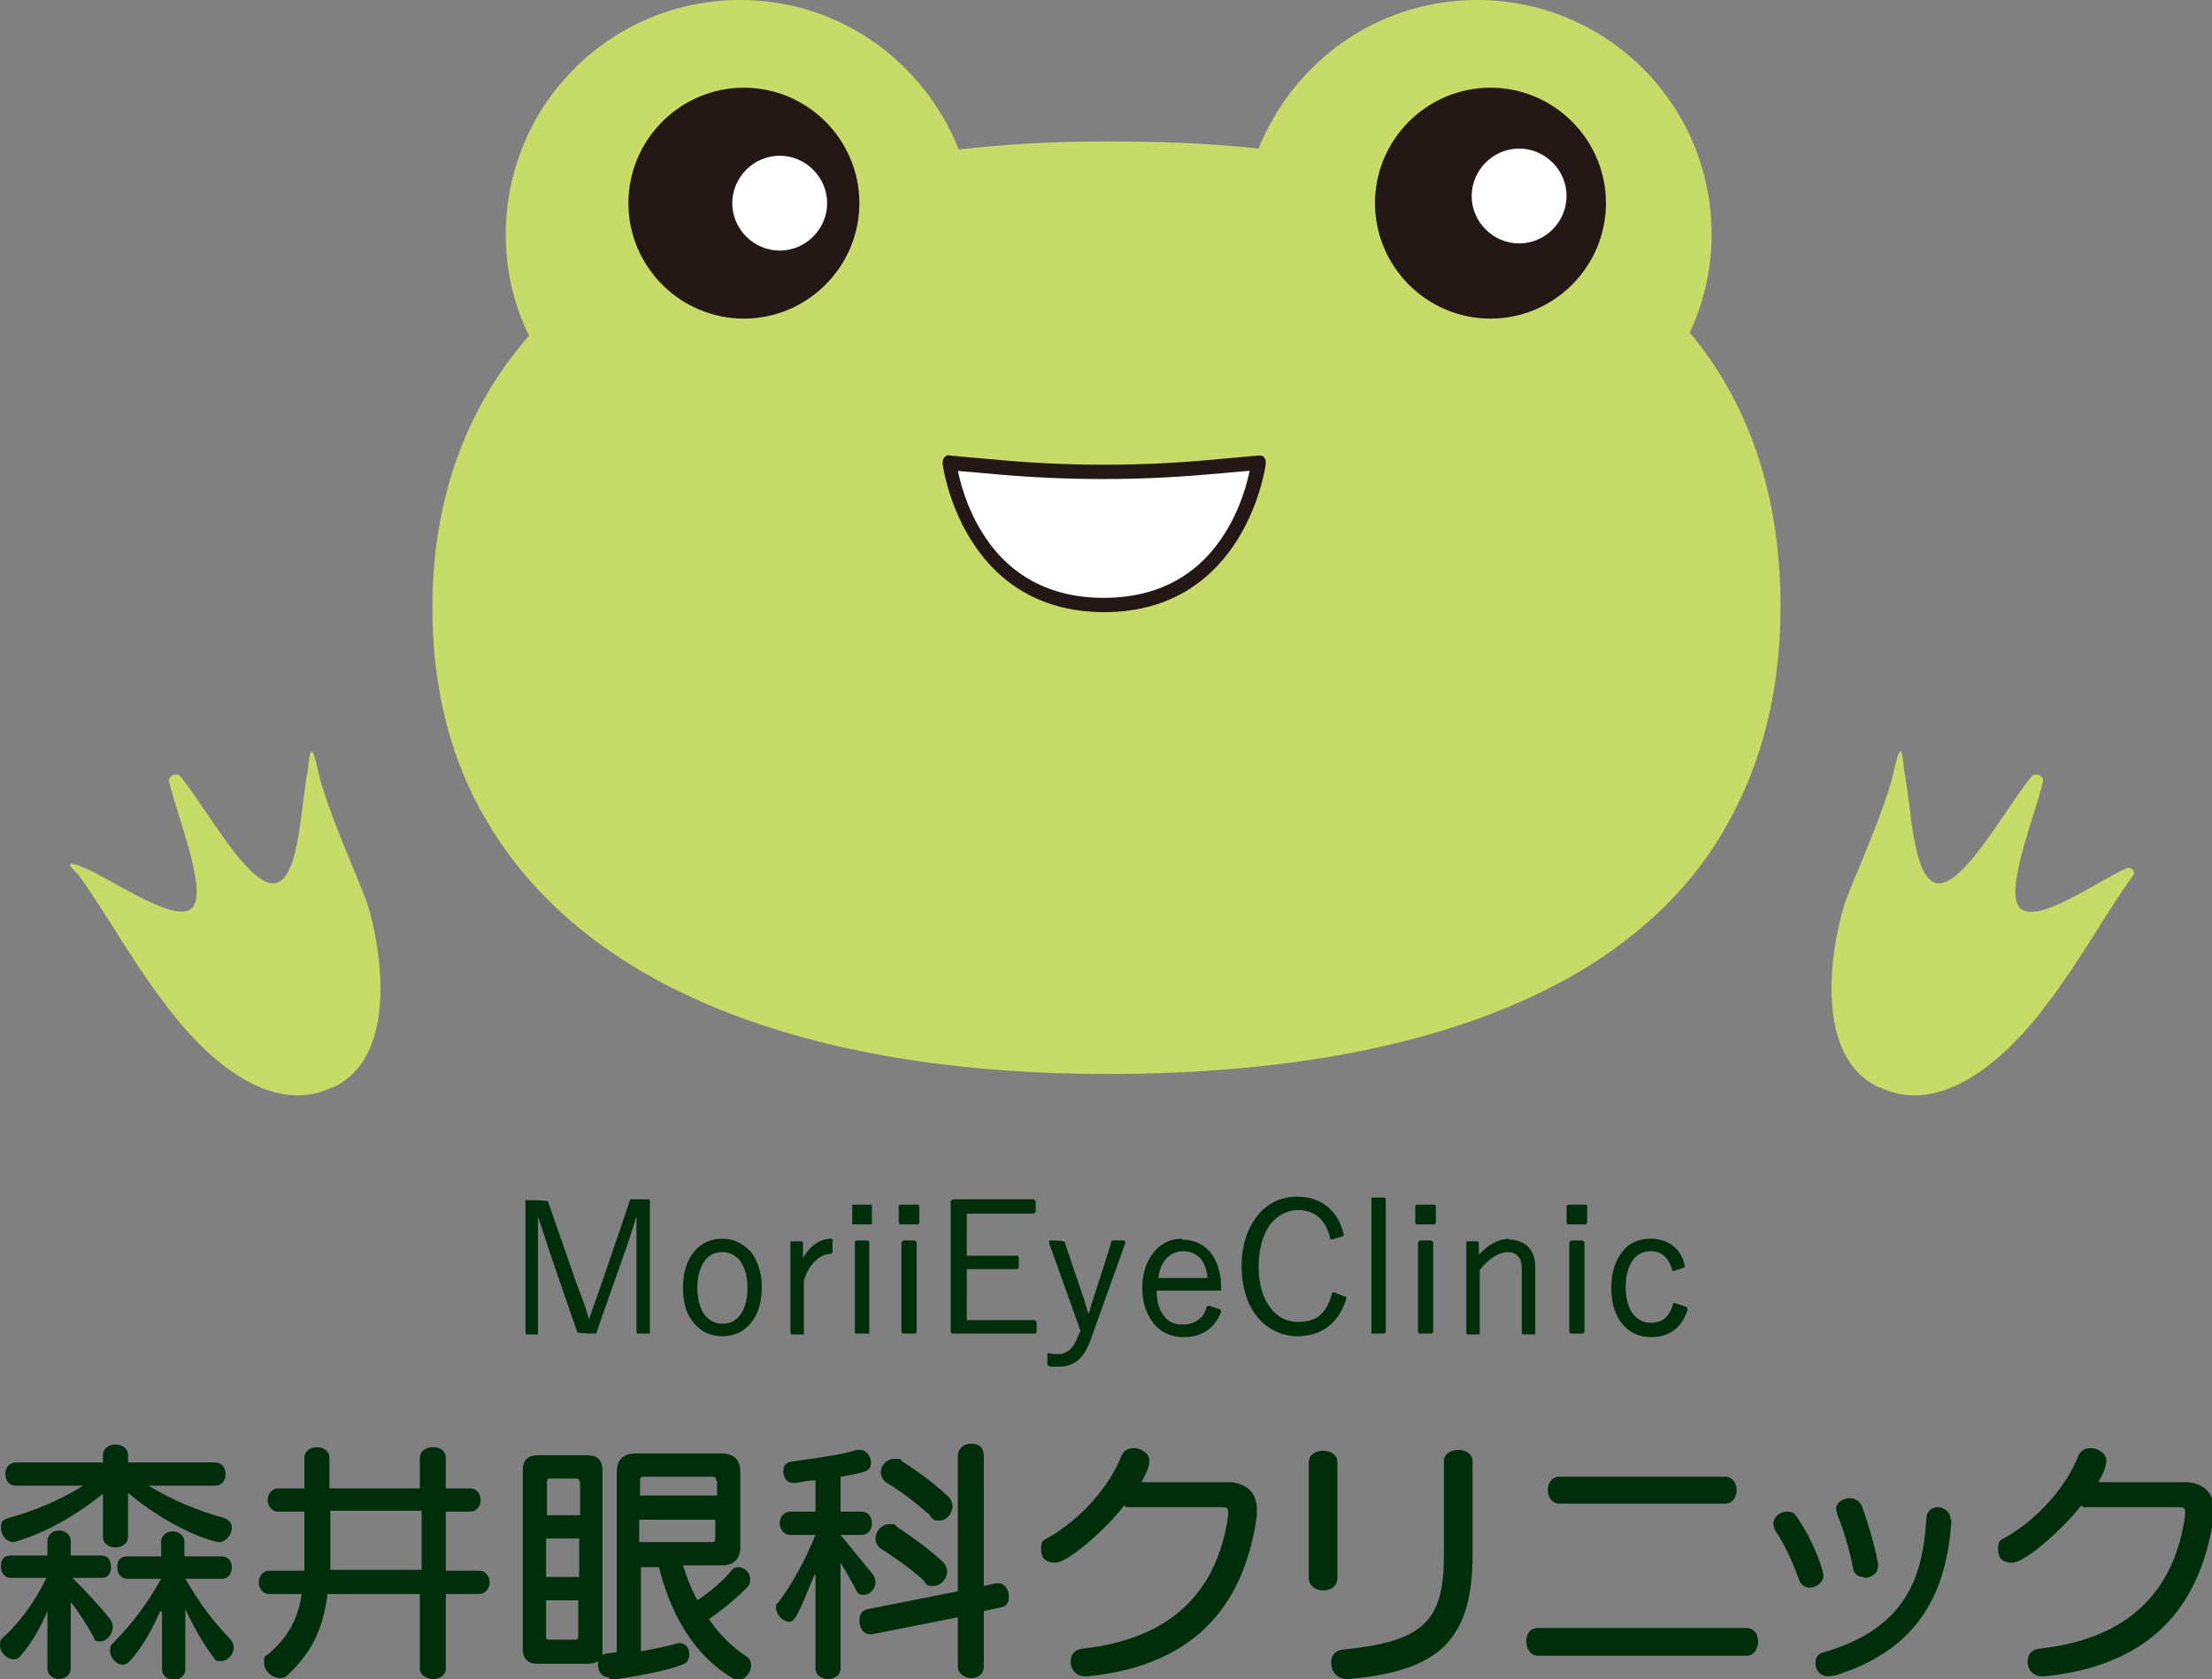 <?xml version="1.0" encoding="UTF-8"?>
<svg id="_レイヤー_2" data-name=" レイヤー 2" xmlns="http://www.w3.org/2000/svg" version="1.1" viewBox="0 0 247.1 187.6">
  <rect x="0" y="0" width="247.1" height="187.6" fill="#808080" stroke="none"/>
  <defs>
    <style>
      .cls-1 {
        fill: #002d0a;
      }

      .cls-1, .cls-2, .cls-3, .cls-4 {
        stroke-width: 0px;
      }

      .cls-2 {
        fill: #231815;
      }

      .cls-3 {
        fill: #c7dc68;
      }

      .cls-4 {
        fill: #fff;
      }
    </style>
  </defs>
  <g>
    <path class="cls-1" d="M5.3,180c-.6,1.5-1.8,3.7-3,5-.2.3-.5.4-.8.4-.7,0-1.5-.8-1.5-1.5s.1-.7.4-1c1.9-1.7,3.5-4,4.8-6.6H1.2c-.7,0-1.1-.6-1.1-1.3s.3-1.2,1.1-1.2h4.1v-1.6c0-.8.7-1.2,1.3-1.2s1.3.4,1.3,1.2v1.6h3.5c.7,0,1,.6,1,1.3s-.3,1.2-1,1.2h-3.3c1.5,1.5,3,3.1,4.2,4.6.2.3.3.6.3.9,0,.8-.7,1.6-1.4,1.6s-.6-.2-.8-.6c-.8-1.4-1.6-2.7-2.5-3.8v7.4c0,.8-.7,1.2-1.3,1.2s-1.3-.4-1.3-1.2v-6.4ZM16.6,166c2.6,1.6,5.5,2.8,8.4,3.6.6.2.9.6.9,1.1,0,.8-.7,1.6-1.4,1.6s-5.3-1.4-10.2-5.5v4.9c0,.8-.7,1.2-1.4,1.2s-1.4-.4-1.4-1.2v-4.8c-5.3,4.3-9.9,5.4-10,5.4-.8,0-1.4-.8-1.4-1.6s.3-.9.9-1.1c2.9-.8,5.7-2,8.3-3.6H1.8c-.8,0-1.2-.6-1.2-1.3s.4-1.3,1.2-1.3h9.7v-.8c0-.8.7-1.2,1.4-1.2s1.4.4,1.4,1.2v.8h9.7c.8,0,1.2.6,1.2,1.3s-.4,1.3-1.2,1.3h-7.4ZM17.9,180c-.8,1.9-2.1,4.2-3.4,5.6-.3.3-.5.4-.8.4-.7,0-1.4-.8-1.4-1.5s.1-.7.4-1c2.1-2.1,3.8-4.4,5.3-7.1h-3.8c-.7,0-1.1-.6-1.1-1.3s.3-1.2,1.1-1.2h3.8v-1.6c0-.8.7-1.2,1.3-1.2s1.3.4,1.3,1.2v1.6h4.2c.7,0,1.1.6,1.1,1.2s-.3,1.3-1.1,1.3h-4.1c1.5,2.6,3.2,4.9,4.9,6.6.3.3.5.7.5,1.1,0,.8-.7,1.5-1.4,1.5s-.6-.1-.9-.5c-1.1-1.4-2.3-3.6-3.1-5.3v6.7c0,.8-.7,1.2-1.3,1.2s-1.3-.4-1.3-1.2v-6.4Z"/>
    <path class="cls-1" d="M47,178.1h-10.4c-.6,4.2-1.8,6.5-4.5,9.1-.2.2-.5.3-.8.3-.9,0-1.8-.8-1.8-1.7s.1-.7.5-1c2.3-2,3.3-4,3.7-6.7h-3.6c-.8,0-1.2-.7-1.2-1.3s.4-1.3,1.2-1.3h3.9c0-1.2,0-2.6,0-4v-2.6h-2.9c-.8,0-1.2-.7-1.2-1.3s.4-1.3,1.2-1.3h2.9v-3.4c0-.8.7-1.2,1.4-1.2s1.4.4,1.4,1.2v3.4h10.1v-3.4c0-.8.7-1.2,1.5-1.2s1.4.4,1.4,1.2v3.4h2.7c.8,0,1.2.7,1.2,1.3s-.4,1.3-1.2,1.3h-2.7v6.6h3.7c.8,0,1.2.7,1.2,1.3s-.4,1.3-1.2,1.3h-3.7v8.3c0,.8-.7,1.2-1.4,1.2s-1.5-.4-1.5-1.2v-8.3ZM47,168.8h-10.1v2.8c0,1.4,0,2.7,0,3.8h10.2v-6.6Z"/>
    <path class="cls-1" d="M68,187.4c-.8,0-1.2-.7-1.2-1.4s0-.3,0-.4c-.3.2-.7.3-1.2.3h-5.5c-1.1,0-1.7-.5-1.7-1.7v-19.9c0-1.1.5-1.7,1.7-1.7h5.5c1.1,0,1.7.5,1.7,1.7v19.9c0,.3,0,.5,0,.7.4-.2,1-.2,1.6-.3v-20.1c0-1.4.7-2.1,2.1-2.1h9.6c1.4,0,2.1.7,2.1,2.1v8.3c0,1.4-.7,2.1-2.1,2.1h-4.3c.3,1,.8,2.4,1.6,3.9,1.4-.9,3-2.3,3.8-3.3.2-.3.5-.4.8-.4.6,0,1.3.6,1.3,1.3s-.1.6-.3.9c-.9,1-2.7,2.5-4.3,3.6,1,1.5,2.4,3,4.2,4.2.4.2.5.6.5,1,0,.8-.7,1.6-1.4,1.6s-.3,0-.5-.1c-5.9-3.4-7.7-9.9-8.4-12.5h-2v9.4c1.7-.3,3.1-.6,4.1-.9.1,0,.2,0,.3,0,.6,0,1,.6,1,1.2s-.2,1-.8,1.2c-1.5.6-4.4,1.2-7.9,1.7h-.2ZM64.7,165.5c0-.2-.1-.3-.3-.3h-3c-.2,0-.3.1-.3.3v3.8h3.7v-3.8ZM64.7,171.9h-3.7v4.3h3.7v-4.3ZM64.7,178.8h-3.7v4.1c0,.2.1.3.3.3h3c.2,0,.3-.1.3-.3v-4.1ZM80,165.4c0-.3-.1-.4-.4-.4h-7.7c-.3,0-.4.1-.4.4v1.7h8.6v-1.7ZM80,169.8h-8.6v2.5h8.1c.3,0,.4-.1.4-.4v-2.1Z"/>
    <path class="cls-1" d="M91,175.9c-2.1,5.2-2.3,5.3-2.9,5.3s-1.4-.8-1.4-1.5,0-.4.2-.6c1.6-2.1,3.1-4.9,4.2-7.6h-2.8c-.8,0-1.2-.7-1.2-1.3s.4-1.3,1.2-1.3h2.8v-3.5c-.8,0-1.5.2-2.3.3h-.1c-.8,0-1.2-.6-1.2-1.3s.3-1,1-1.1c3.6-.5,6.1-.9,7.2-1.3.1,0,.3,0,.4,0,.7,0,1.2.8,1.2,1.4,0,1-.6,1.1-3.4,1.6v3.9h2.3c.8,0,1.2.6,1.2,1.3s-.4,1.3-1.2,1.3h-2.3s2.2,2.7,3.6,4.4c.2.3.3.6.3.9,0,.8-.7,1.4-1.3,1.4s-.7-.2-.9-.6c-.4-.8-1.1-2-1.7-3v11.8c0,.8-.7,1.2-1.4,1.2s-1.4-.4-1.4-1.2v-10.4ZM107,180.7l-9.6,1.9c0,0-.1,0-.2,0-.8,0-1.2-.8-1.2-1.5s.3-1.2.9-1.3l10.1-2v-15.1c0-.9.7-1.4,1.5-1.4s1.4.4,1.4,1.4v14.5l1.4-.3c0,0,.2,0,.2,0,.8,0,1.2.8,1.2,1.5s-.3,1.1-.9,1.2l-1.9.4v6.2c0,.9-.7,1.3-1.4,1.3s-1.5-.5-1.5-1.3v-5.6ZM103.3,176.7c-1.5-1.4-3.1-2.5-4.8-3.6-.5-.3-.7-.8-.7-1.2,0-.8.7-1.6,1.5-1.6s.6,0,.9.3c1.8,1.2,3.6,2.5,5,3.8.4.3.6.8.6,1.2,0,.8-.7,1.6-1.5,1.6s-.7-.1-1-.4ZM103.9,169.3c-1.6-1.4-3.3-2.7-4.8-3.6-.5-.3-.7-.8-.7-1.2,0-.8.7-1.5,1.5-1.5s.6,0,.9.3c1.9,1.2,3.6,2.5,5,3.8.4.3.6.8.6,1.2,0,.8-.7,1.6-1.4,1.6s-.7-.1-1-.4Z"/>
    <path class="cls-1" d="M125.6,168.2c-2.1,2.7-6.3,6.4-7.7,6.4s-1.6-.8-1.6-1.6.2-.9.8-1.2c3.7-2.1,6.9-5.8,8.2-9.2.3-.6.8-.8,1.4-.8s1.7.5,1.7,1.4-.7,2-.9,2.4h9.6c2.1,0,3.3,1.2,3.3,3s0,.5,0,.8c-1.3,9.1-6.1,16.6-18.9,17.9,0,0-.2,0-.3,0-1,0-1.6-.8-1.6-1.6s.4-1.4,1.4-1.5c9.8-1.1,15-6.3,16.2-14.9,0-.1,0-.3,0-.4,0-.4-.2-.5-.7-.5h-10.7Z"/>
    <path class="cls-1" d="M146.2,163.4c0-.9.8-1.3,1.6-1.3s1.6.4,1.6,1.3v12.9c0,1-.8,1.4-1.6,1.4s-1.6-.5-1.6-1.4v-12.9ZM150.5,187.6c-1.2,0-1.8-.9-1.8-1.8s.5-1.4,1.4-1.5c9.1-.9,11.2-3.3,11.2-10.6v-10.4c0-.9.8-1.3,1.6-1.3s1.6.4,1.6,1.3v10.4c0,9.5-3.7,13-13.8,13.9h-.2Z"/>
    <path class="cls-1" d="M171.8,185c-.8,0-1.3-.8-1.3-1.6s.4-1.5,1.3-1.5h23.3c.9,0,1.3.8,1.3,1.5s-.4,1.6-1.3,1.6h-23.3ZM174.2,168c-.9,0-1.3-.8-1.3-1.5s.4-1.5,1.3-1.5h18.5c.9,0,1.3.8,1.3,1.5s-.4,1.5-1.3,1.5h-18.5Z"/>
    <path class="cls-1" d="M202.2,177.4c-.5,0-1-.3-1.2-.8-.8-2.2-1.6-4-2.7-5.6-.1-.2-.2-.5-.2-.7,0-.8.7-1.4,1.5-1.4s.8.2,1.2.7c2.2,3.3,2.9,6.2,2.9,6.4,0,.8-.8,1.4-1.6,1.4ZM218,169.8c-.5,7.7-3.3,14.4-13,17.4-.3,0-.5.1-.7.1-1,0-1.5-.7-1.5-1.4s.3-1.2,1-1.3c9.1-2.7,11-8.3,11.4-15,0-.8.7-1.2,1.3-1.2s1.4.5,1.4,1.4h0ZM208.2,176.2c-.6,0-1.1-.3-1.2-1-.4-2.1-1.1-4.4-1.8-6.1,0-.2-.1-.4-.1-.5,0-.7.8-1.2,1.5-1.2s1.1.3,1.4.9c.6,1.7,1.2,3.5,1.8,6.4,0,0,0,.2,0,.3,0,.8-.8,1.3-1.5,1.3Z"/>
    <path class="cls-1" d="M232.5,168.2c-2.1,2.7-6.3,6.4-7.7,6.4s-1.6-.8-1.6-1.6.2-.9.8-1.2c3.7-2.1,6.9-5.8,8.2-9.2.3-.6.8-.8,1.4-.8s1.7.5,1.7,1.4-.7,2-.9,2.4h9.6c2.1,0,3.3,1.2,3.3,3s0,.5,0,.8c-1.3,9.1-6.1,16.6-18.9,17.9,0,0-.2,0-.3,0-1,0-1.6-.8-1.6-1.6s.4-1.4,1.4-1.5c9.8-1.1,15-6.3,16.2-14.9,0-.1,0-.3,0-.4,0-.4-.2-.5-.7-.5h-10.7Z"/>
  </g>
  <g>
    <path class="cls-1" d="M72.8,134h-2.4c0,.1-3.2,9.4-3.2,9.4-.5,1.4-.9,2.6-1.4,4-.4-1.4-.9-2.7-1.4-4l-3.2-9.2h-.2c0-.1-2.2-.1-2.2-.1h-.1c0,0,0,.2,0,.2v14.6h0c0,.1.1.2.1.2h1.3c0,0,0-.2,0-.2v-9.2c0-1.3,0-2.3,0-3.5s0-.2,0-.3c.4,1.3.8,2.4,1.2,3.7l3.2,9.3h.2c0,.1,1.7.1,1.7.1h.2c0-.1,3.3-9.4,3.3-9.4h0c.5-1.4.8-2.5,1.2-3.7,0,1.2,0,2.4,0,3.7v9.2h0c0,.1.1.2.1.2h1.4c0,0,0-.2,0-.2v-14.6h0c0-.1-.1-.2-.1-.2Z"/>
    <path class="cls-1" d="M80.7,138.4c-1.3,0-2.4.5-3.2,1.5-.8,1-1.2,2.3-1.2,4s.4,3,1.2,3.9c.8,1,1.9,1.5,3.2,1.5,1.3,0,2.4-.5,3.2-1.5.8-1,1.2-2.3,1.2-4,0-1.6-.5-3-1.2-3.9-.8-.9-1.9-1.5-3.2-1.5ZM80.7,147.9c-.9,0-1.5-.4-2-1-.5-.7-.8-1.7-.8-3,0-1.3.3-2.3.8-3,.5-.7,1.2-1,2-1,.9,0,1.5.4,2,1,.5.7.8,1.7.8,3,0,1.3-.3,2.3-.8,3-.5.7-1.2,1-2,1Z"/>
    <path class="cls-1" d="M92.9,138.4c-1.2,0-2.4.7-3.2,2.2v-1.7h0c0-.1-.1-.2-.1-.2h-1.3c0,0,0,.2,0,.2v10h0c0,.1.1.2.1.2h1.4c0,0,0-.2,0-.2v-5.8c.6-2,1.9-3,3-3l.2-.2v-1.2c.1,0,0-.2,0-.2h-.1Z"/>
    <polygon class="cls-1" points="96.9 138.6 95.7 138.6 95.5 138.7 95.5 138.8 95.5 148.8 95.5 149 95.7 149 96.9 149 97.1 149 97.1 148.8 97.1 138.8 97.1 138.7 96.9 138.6"/>
    <polygon class="cls-1" points="97.2 134.6 95.4 134.6 95.2 134.6 95.2 134.8 95.2 136.6 95.2 136.8 95.4 136.8 97.2 136.8 97.4 136.8 97.4 136.6 97.4 134.8 97.4 134.6 97.2 134.6"/>
    <polygon class="cls-1" points="102.5 134.6 100.6 134.6 100.5 134.6 100.4 134.8 100.4 136.6 100.5 136.8 100.6 136.8 102.5 136.8 102.6 136.8 102.7 136.6 102.7 134.8 102.6 134.6 102.5 134.6"/>
    <polygon class="cls-1" points="102.2 138.6 100.9 138.6 100.8 138.7 100.7 138.8 100.7 148.8 100.8 149 100.9 149 102.2 149 102.3 149 102.4 148.8 102.4 138.8 102.3 138.7 102.2 138.6"/>
    <polygon class="cls-1" points="115.6 147.5 108 147.5 108 141.8 113.6 141.8 113.7 141.8 113.8 141.6 113.8 140.5 113.7 140.3 113.6 140.3 108 140.3 108 135.6 115.5 135.6 115.6 135.5 115.7 135.4 115.7 134.2 115.6 134.1 115.5 134 106.4 134 106.3 134.1 106.2 134.2 106.2 148.8 106.3 149 106.4 149 115.6 149 115.7 149 115.8 148.8 115.8 147.7 115.7 147.6 115.6 147.5"/>
    <path class="cls-1" d="M125.7,138.6h-1.5c0,.1-2.1,6.6-2.1,6.6-.2.5-.3,1.1-.5,1.6-.2-.5-.3-1-.5-1.6h0s-2.2-6.5-2.2-6.5h-.2c0-.1-1.3-.1-1.3-.1h-.2c0,0,0,.3,0,.3l3.5,9.8-.2.4c-.3.8-.6,1.4-1,1.7-.4.3-.7.5-1.3.5-.3,0-.6,0-1-.1h-.2s0,.2,0,.2v1.1c0,0,.3.2.3.2.3,0,.6,0,.9,0,.9,0,1.6-.2,2.2-.7.6-.5,1.1-1.3,1.5-2.5h0l3.8-10.6v-.2s-.2,0-.2,0Z"/>
    <path class="cls-1" d="M132.1,138.4c-1.3,0-2.4.5-3.2,1.5-.8,1-1.3,2.3-1.3,4,0,1.7.5,3,1.3,4,.8,1,2,1.5,3.3,1.5,2.1,0,3.5-1,4.2-2.8v-.2s-.1-.1-.1-.1l-1.2-.4h-.2s-.1.1-.1.1c-.2.7-.5,1.2-1,1.5-.4.3-1,.5-1.7.5-.9,0-1.6-.3-2.1-1-.5-.6-.8-1.6-.8-2.8h7.2c0,0,0-.2,0-.2v-.3c0-1.6-.5-2.9-1.2-3.8-.8-.9-1.9-1.4-3.2-1.4ZM134.9,142.8h-5.5c.2-1.9,1.3-3,2.8-3,.8,0,1.4.3,1.9.8.4.5.7,1.2.8,2.2Z"/>
    <path class="cls-1" d="M149.1,144.4h-.2s-.1.1-.1.1c-.3,1.2-.8,2-1.4,2.5-.6.5-1.4.7-2.4.7-1.2,0-2.3-.5-3.1-1.6-.8-1-1.3-2.6-1.3-4.6,0-2,.5-3.6,1.3-4.7.8-1,1.9-1.6,3.1-1.6,1.8,0,3.1,1,3.6,3.2h0c0,.1.2.1.2.1l1.3-.4v-.2c-.6-2.6-2.5-4.2-5.2-4.2-1.7,0-3.3.7-4.4,2.1-1.1,1.3-1.8,3.3-1.8,5.7,0,2.4.7,4.4,1.8,5.7,1.1,1.3,2.7,2.1,4.4,2.1,2.6,0,4.6-1.3,5.5-4.2v-.2c-.1,0-1.4-.5-1.4-.5Z"/>
    <polygon class="cls-1" points="154.6 133.8 153.4 133.8 153.2 133.8 153.2 134 153.2 148.8 153.2 149 153.4 149 154.6 149 154.7 149 154.8 148.8 154.8 134 154.7 133.8 154.6 133.8"/>
    <polygon class="cls-1" points="160.2 134.6 158.3 134.6 158.2 134.6 158.1 134.8 158.1 136.6 158.2 136.8 158.3 136.8 160.2 136.8 160.3 136.8 160.4 136.6 160.4 134.8 160.3 134.6 160.2 134.6"/>
    <polygon class="cls-1" points="159.9 138.6 158.6 138.6 158.5 138.7 158.4 138.8 158.4 148.8 158.5 149 158.6 149 159.9 149 160 149 160.1 148.8 160.1 138.8 160 138.7 159.9 138.6"/>
    <path class="cls-1" d="M168.7,138.4c-1.3,0-2.5.7-3.5,1.8v-1.3h0c0-.1-.1-.2-.1-.2h-1.3c0,0,0,.2,0,.2v10h0c0,.1.1.2.1.2h1.4c0,0,0-.2,0-.2v-7c1-1.3,2.2-2,3.1-2,.6,0,1,.2,1.2.5.3.3.4.8.4,1.6v6.9h0c0,.1.1.2.1.2h1.4c0,0,0-.2,0-.2v-7.4c0-.9-.3-1.7-.8-2.2-.5-.5-1.3-.8-2.2-.8Z"/>
    <polygon class="cls-1" points="177.1 134.6 175.2 134.6 175.1 134.6 175 134.8 175 136.6 175.1 136.8 175.2 136.8 177.1 136.8 177.2 136.8 177.3 136.6 177.3 134.8 177.2 134.6 177.1 134.6"/>
    <polygon class="cls-1" points="176.8 138.6 175.5 138.6 175.4 138.7 175.3 138.8 175.3 148.8 175.4 149 175.5 149 176.8 149 176.9 149 177 148.8 177 138.8 176.9 138.7 176.8 138.6"/>
    <path class="cls-1" d="M188.3,146l-1.2-.4h-.2s0,.1,0,.1c-.2.7-.5,1.2-.9,1.6-.4.3-.9.5-1.6.5-.9,0-1.5-.4-2-1-.5-.7-.8-1.7-.8-3,0-1.3.3-2.3.8-3,.5-.7,1.2-1,2-1,1.2,0,2,.7,2.4,2.1h0c0,.1.2.1.2.1l1.2-.4v-.2c-.4-2-2-3-3.8-3-1.3,0-2.5.5-3.2,1.5-.8,1-1.2,2.3-1.2,4s.4,3,1.2,4c.8,1,1.9,1.5,3.3,1.5,2,0,3.4-1.1,4-3v-.3Z"/>
  </g>
  <g>
    <path class="cls-3" d="M188.7,37.3c1.6-3.4,2.5-7.1,2.5-11.1,0-14.5-11.7-26.2-26.2-26.2-11.1,0-20.5,6.9-24.4,16.6-5.5-.6-11.2-.8-17-.8s-11.2.3-16.5.9C103.2,6.9,93.8,0,82.7,0c-14.5,0-26.2,11.7-26.2,26.2,0,4,.9,7.9,2.6,11.3-6.8,7.8-10.8,17.9-10.8,30.4,0,9.2,2.1,17.1,6,23.7,5.8,10,15.4,17.1,27.4,21.7,12,4.6,26.4,6.7,41.9,6.7,20.7,0,39.4-3.4,53.1-11.6,6.8-4.1,12.4-9.4,16.2-16.2,3.8-6.7,6-14.8,6-24.4,0-12.8-3.7-22.9-10.1-30.6Z"/>
    <g>
      <path class="cls-4" d="M140.7,51.7s-1.9,15.9-17.3,15.9-17.3-15.9-17.3-15.9l5.6.5c7.8.7,15.6.7,23.4,0l5.6-.5Z"/>
      <path class="cls-2" d="M123.4,68.4c-16,0-18.1-16.5-18.1-16.6,0-.2,0-.5.2-.7.2-.2.4-.3.6-.2l5.6.5c7.7.7,15.6.7,23.3,0l5.6-.5c.2,0,.5,0,.6.2.2.2.2.4.2.7,0,.2-2.2,16.6-18.1,16.6ZM107,52.6c.3,1.4,1,4.1,2.6,6.7,3,5,7.7,7.5,13.7,7.5s10.7-2.5,13.7-7.5c1.6-2.6,2.3-5.3,2.6-6.7l-4.6.4c-7.8.7-15.8.7-23.6,0l-4.6-.4Z"/>
    </g>
    <path class="cls-2" d="M96,22.7c0,7.1-5.8,12.9-12.9,12.9s-12.9-5.8-12.9-12.9,5.8-12.9,12.9-12.9,12.9,5.8,12.9,12.9"/>
    <path class="cls-4" d="M92.4,22.7c0,2.9-2.4,5.3-5.3,5.3s-5.3-2.4-5.3-5.3,2.4-5.3,5.3-5.3,5.3,2.4,5.3,5.3"/>
    <path class="cls-2" d="M179.4,22.7c0,7.1-5.8,12.9-12.9,12.9s-12.9-5.8-12.9-12.9,5.8-12.9,12.9-12.9,12.9,5.8,12.9,12.9"/>
    <path class="cls-4" d="M175,21.9c0,2.9-2.4,5.3-5.3,5.3s-5.3-2.4-5.3-5.3,2.4-5.3,5.3-5.3,5.3,2.4,5.3,5.3"/>
    <g>
      <path class="cls-3" d="M209.9,121.5c-8.1-3.8-4.8-17.9-3.7-20.9s4.5-10.4,5.4-14.6,1-.6,1.1,0c.8,3.7.9,12.5,3.8,12.7s7.5-8.3,10.4-11.9c.5-.6,1.5-.1,1.3.6-1,4.1-4.4,12.4-2.5,14.1,2,1.8,8.8-3.2,11.9-4.5.5-.2,1,.4.7.8-3.2,4.4-5.8,9.4-9.8,14.6-1.8,2.4-10.1,13.1-18.5,9.1Z"/>
      <path class="cls-3" d="M37.2,121.5c8.1-3.8,4.8-17.9,3.7-20.9s-4.5-10.4-5.4-14.6-1-.6-1.1,0c-.8,3.7-.9,12.5-3.8,12.7s-7.5-8.3-10.4-11.9c-.5-.6-1.5-.1-1.3.6,1,4.1,4.4,12.4,2.5,14.1s-8.8-3.2-11.9-4.5-1,.4-.7.8c3.2,4.4,5.8,9.4,9.8,14.6,1.8,2.4,10.1,13.1,18.5,9.1Z"/>
    </g>
  </g>
</svg>